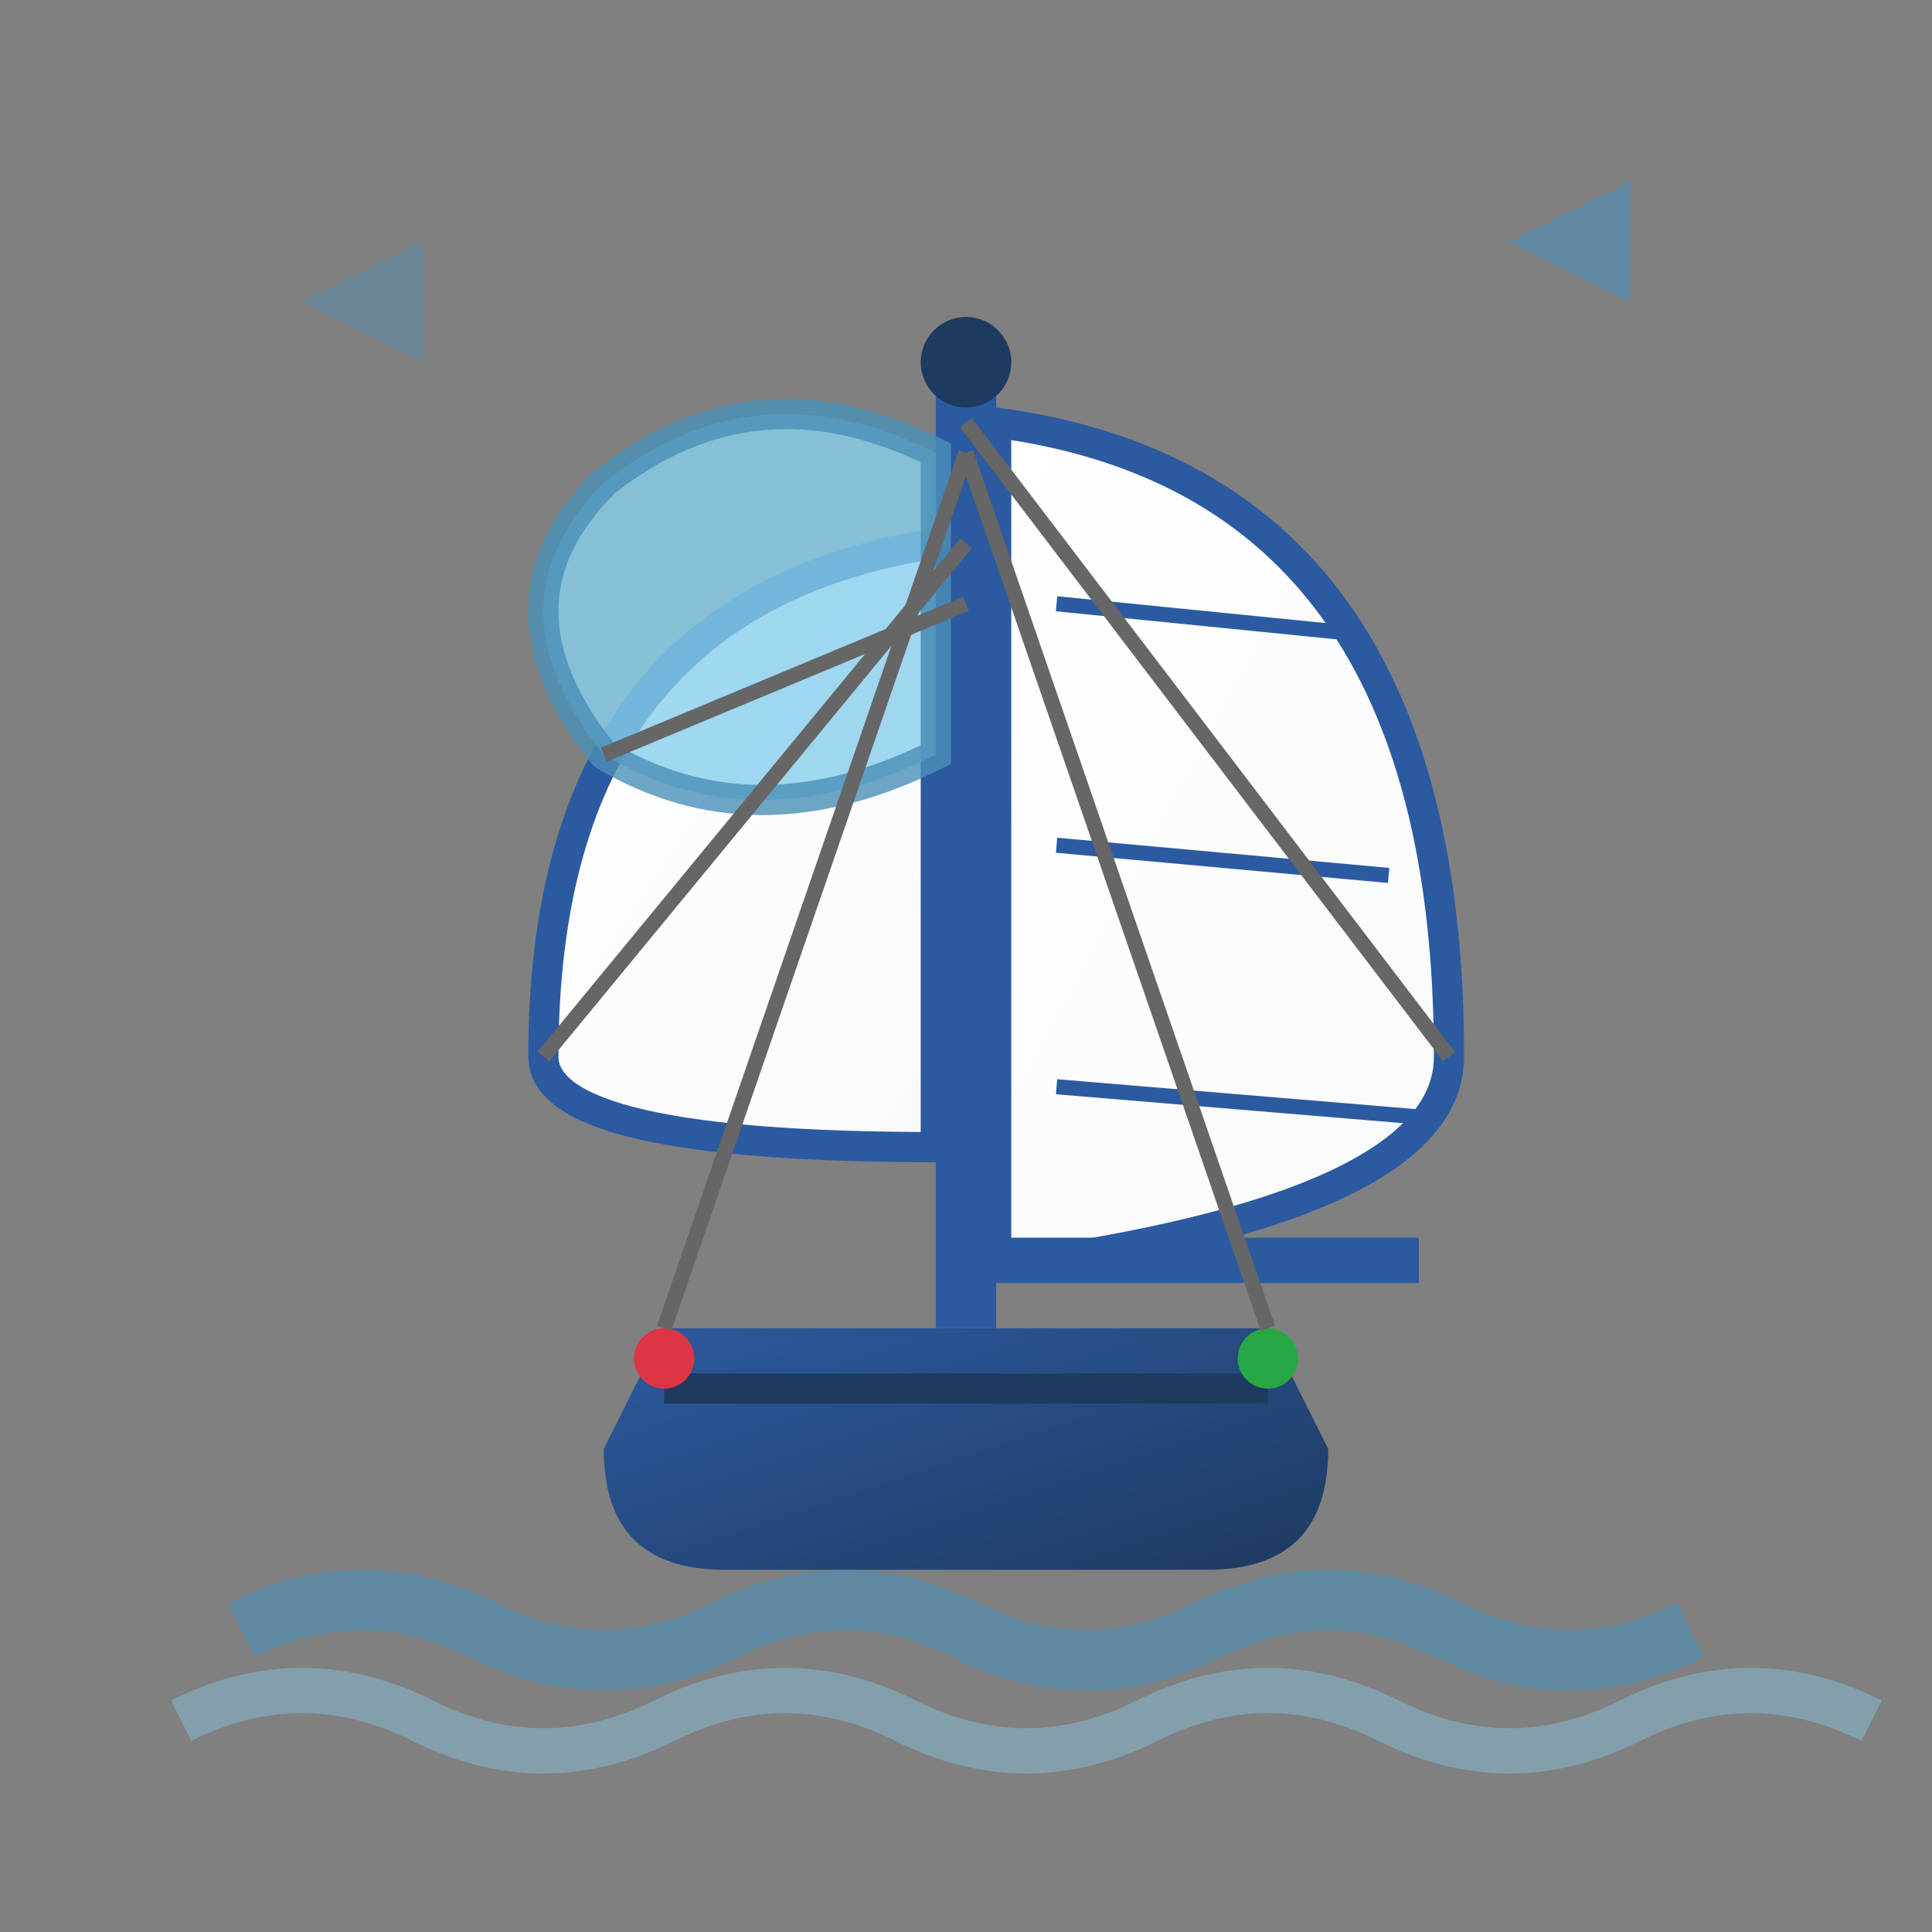 <svg xmlns="http://www.w3.org/2000/svg" viewBox="0 0 64 64" fill="none">
  <rect x="0" y="0" width="64" height="64" fill="#808080" stroke="none"/>
  <defs>
    <linearGradient id="sailingGradient" x1="0%" y1="0%" x2="100%" y2="100%">
      <stop offset="0%" style="stop-color:#2c5aa0;stop-opacity:1"/>
      <stop offset="100%" style="stop-color:#1e3a5f;stop-opacity:1"/>
    </linearGradient>
    <linearGradient id="sailGradient" x1="0%" y1="0%" x2="100%" y2="100%">
      <stop offset="0%" style="stop-color:#ffffff;stop-opacity:1"/>
      <stop offset="100%" style="stop-color:#f8f9fa;stop-opacity:1"/>
    </linearGradient>
  </defs>
  
  <!-- Sailboat hull -->
  <path d="M20,48 Q20,52 24,52 L40,52 Q44,52 44,48 L42,44 L22,44 Z" fill="url(#sailingGradient)"/>
  
  <!-- Hull detail line -->
  <path d="M22,46 L42,46" stroke="#1e3a5f" stroke-width="1"/>
  
  <!-- Main mast -->
  <rect x="31" y="12" width="2" height="32" fill="#2c5aa0"/>
  
  <!-- Main sail -->
  <path d="M33,14 Q48,16 48,35 Q48,40 33,42 Z" fill="url(#sailGradient)" stroke="#2c5aa0" stroke-width="1"/>
  
  <!-- Jib sail -->
  <path d="M31,18 Q18,20 18,35 Q18,38 31,38 Z" fill="url(#sailGradient)" stroke="#2c5aa0" stroke-width="1"/>
  
  <!-- Spinnaker/headsail -->
  <path d="M31,15 Q25,12 20,16 Q16,20 20,25 Q25,28 31,25 Z" fill="#87ceeb" stroke="#4a90b8" stroke-width="1" opacity="0.8"/>
  
  <!-- Boom -->
  <rect x="33" y="41" width="14" height="1.5" fill="#2c5aa0"/>
  
  <!-- Mast top -->
  <circle cx="32" cy="12" r="1.5" fill="#1e3a5f"/>
  
  <!-- Navigation light -->
  <circle cx="22" cy="45" r="1" fill="#dc3545"/>
  <circle cx="42" cy="45" r="1" fill="#28a745"/>
  
  <!-- Sail battens -->
  <line x1="35" y1="20" x2="45" y2="21" stroke="#2c5aa0" stroke-width="0.5"/>
  <line x1="35" y1="28" x2="46" y2="29" stroke="#2c5aa0" stroke-width="0.5"/>
  <line x1="35" y1="36" x2="47" y2="37" stroke="#2c5aa0" stroke-width="0.5"/>
  
  <!-- Rigging -->
  <line x1="32" y1="14" x2="48" y2="35" stroke="#666" stroke-width="0.5"/>
  <line x1="32" y1="18" x2="18" y2="35" stroke="#666" stroke-width="0.5"/>
  <line x1="32" y1="20" x2="20" y2="25" stroke="#666" stroke-width="0.5"/>
  
  <!-- Stay lines -->
  <line x1="32" y1="15" x2="22" y2="44" stroke="#666" stroke-width="0.5"/>
  <line x1="32" y1="15" x2="42" y2="44" stroke="#666" stroke-width="0.5"/>
  
  <!-- Water -->
  <path d="M8,54 Q12,52 16,54 T24,54 T32,54 T40,54 T48,54 T56,54" 
        stroke="#4a90b8" stroke-width="2" fill="none" opacity="0.6"/>
  
  <path d="M6,57 Q10,55 14,57 T22,57 T30,57 T38,57 T46,57 T54,57 T62,57" 
        stroke="#87ceeb" stroke-width="1.5" fill="none" opacity="0.4"/>
  
  <!-- Wind indicators -->
  <path d="M50,8 L54,6 L54,10 Z" fill="#4a90b8" opacity="0.6">
    <animateTransform attributeName="transform" type="rotate" values="0 52 8;10 52 8;-10 52 8;0 52 8" dur="3s" repeatCount="indefinite"/>
  </path>
  
  <path d="M10,10 L14,8 L14,12 Z" fill="#4a90b8" opacity="0.4">
    <animateTransform attributeName="transform" type="rotate" values="0 12 10;15 12 10;-15 12 10;0 12 10" dur="4s" repeatCount="indefinite"/>
  </path>
</svg>

